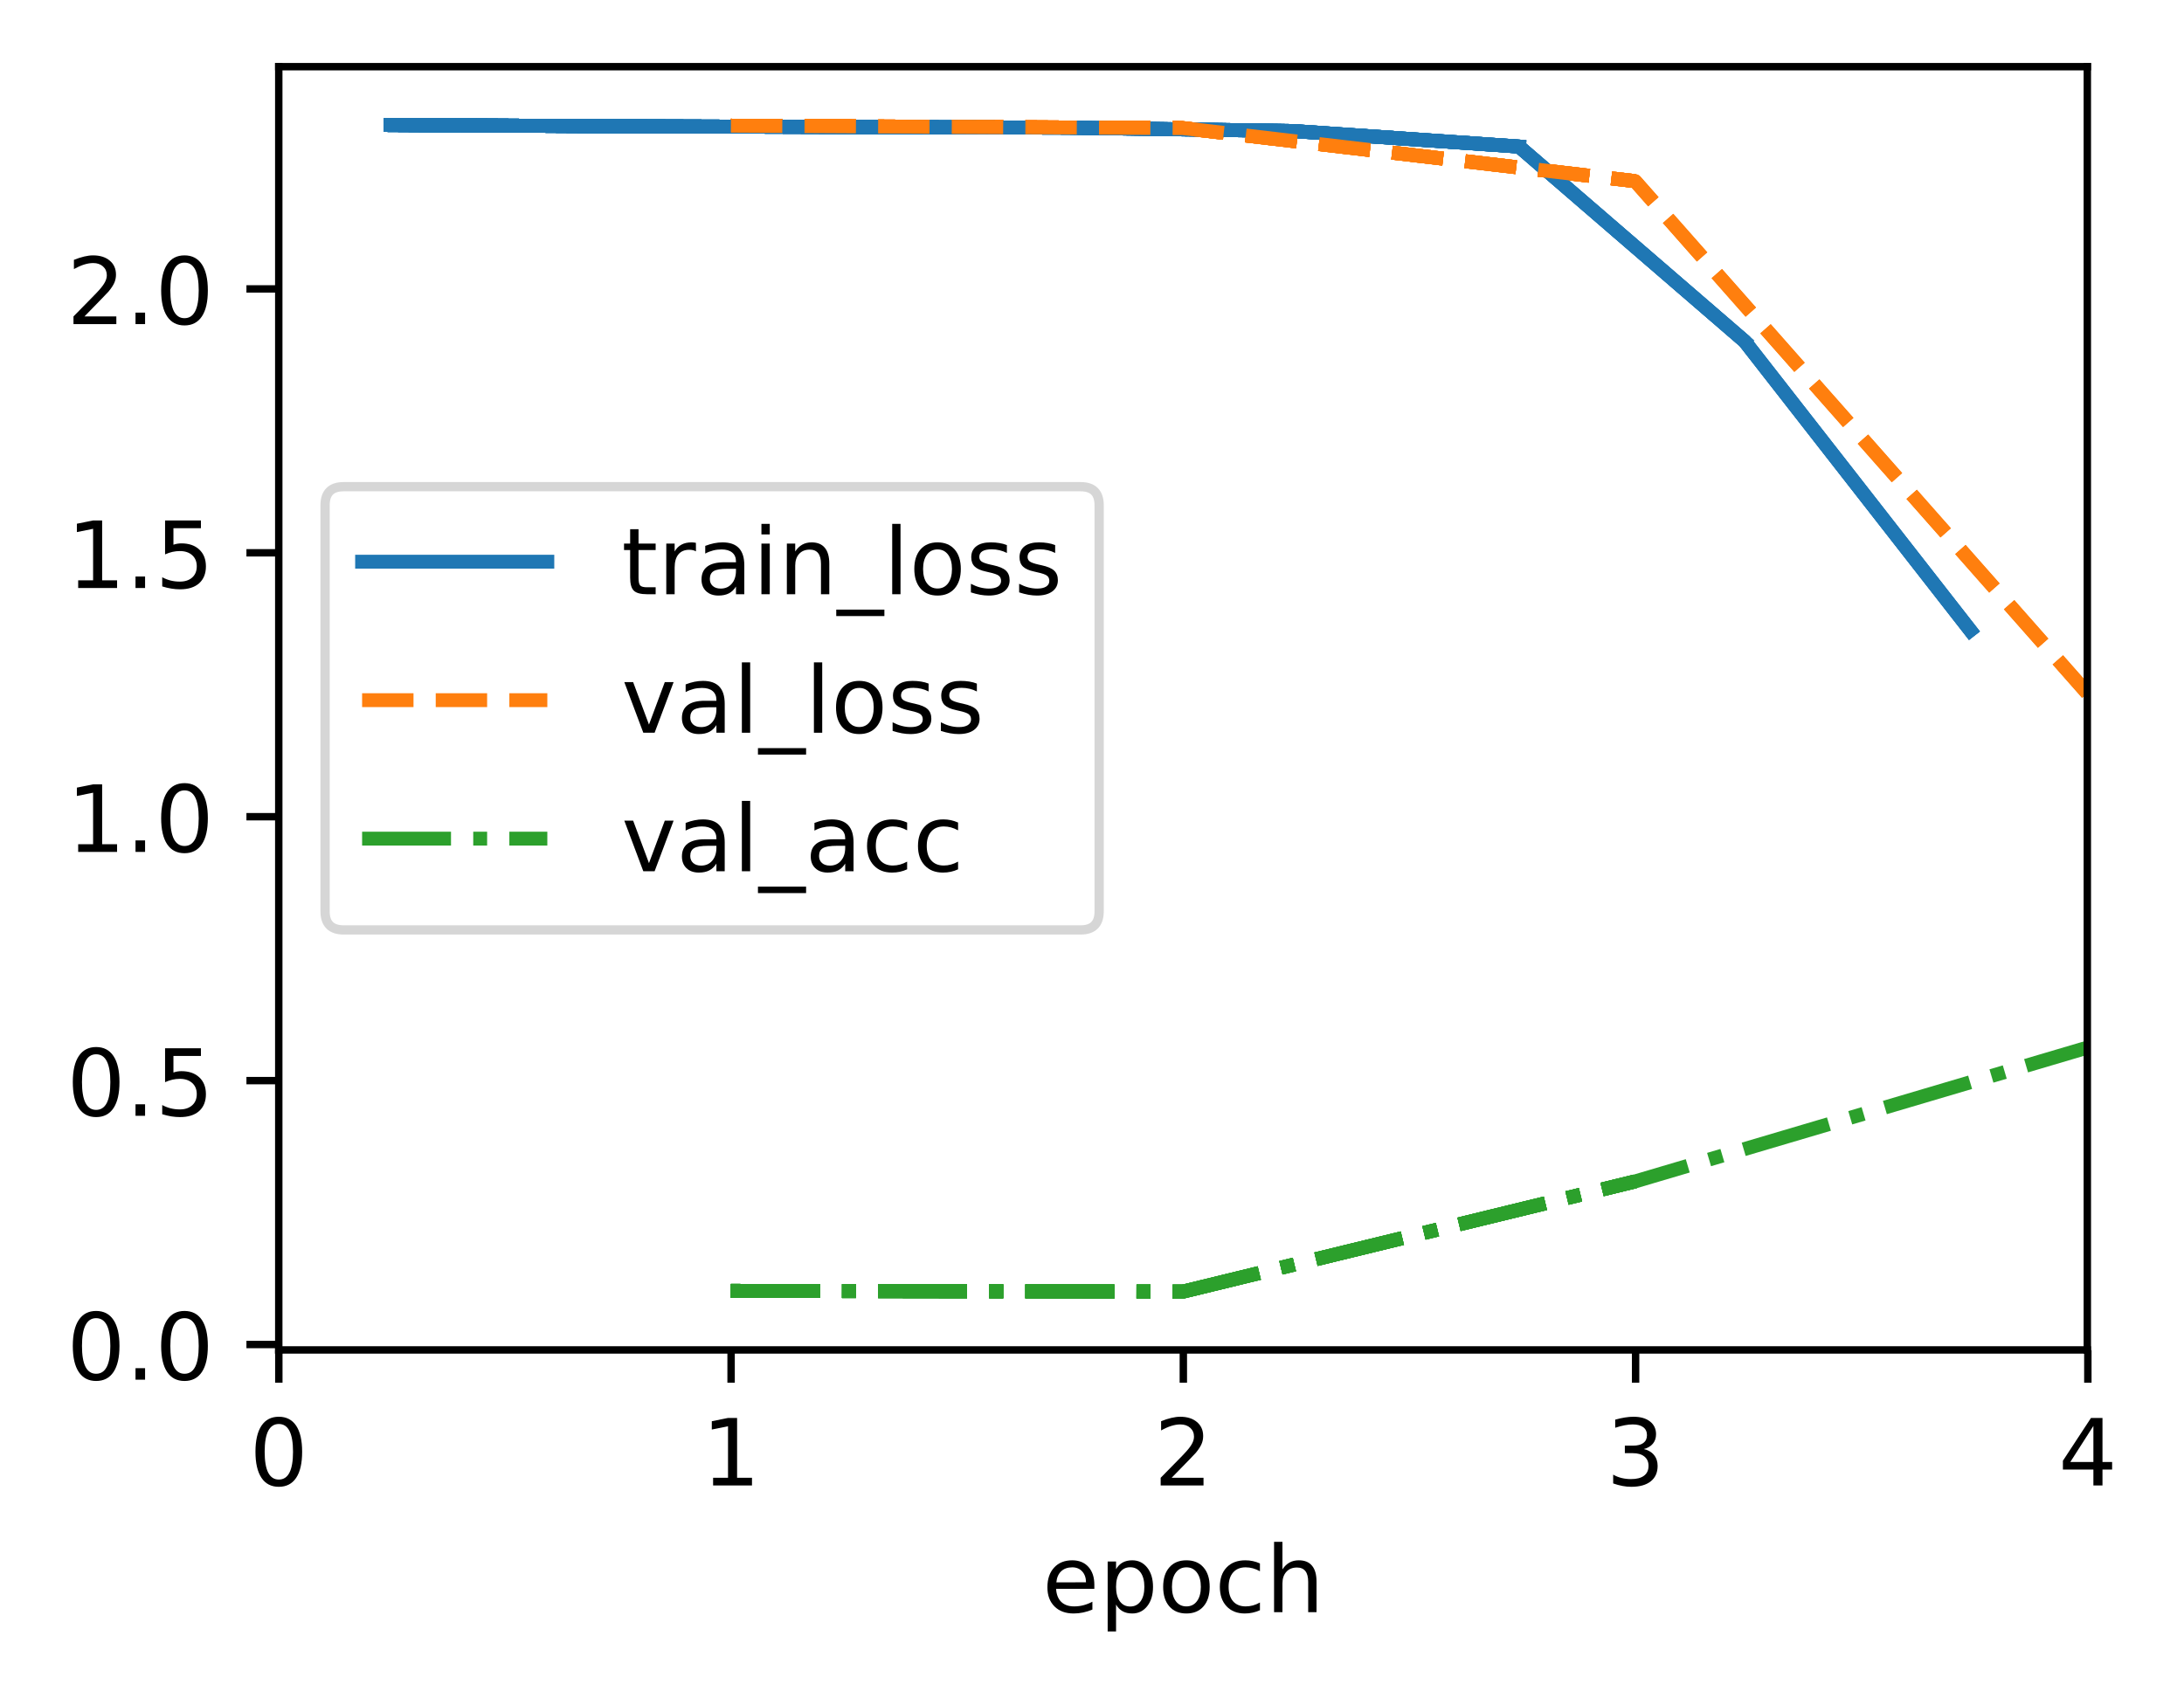<?xml version="1.0" encoding="UTF-8"?>
<svg xmlns="http://www.w3.org/2000/svg" xmlns:xlink="http://www.w3.org/1999/xlink" width="314.379" height="244.475" viewBox="0 0 314.379 244.475" version="1.1">
<rect x="0" y="0" width="314.379" height="244.475" fill="#333333" stroke="none"/>
<defs>
<clipPath id="clip1">
  <path d="M 104 17 L 300.539 17 L 300.539 101 L 104 101 Z M 104 17 "/>
</clipPath>
<clipPath id="clip2">
  <path d="M 104 17 L 300.539 17 L 300.539 101 L 104 101 Z M 104 17 "/>
</clipPath>
<clipPath id="clip3">
  <path d="M 104 149 L 300.539 149 L 300.539 187 L 104 187 Z M 104 149 "/>
</clipPath>
<filter id="alpha" filterUnits="objectBoundingBox" x="0%" y="0%" width="100%" height="100%">
  <feColorMatrix type="matrix" in="SourceGraphic" values="0 0 0 0 1 0 0 0 0 1 0 0 0 0 1 0 0 0 1 0"/>
</filter>
<mask id="mask0">
  <g filter="url(#alpha)">
<rect x="0" y="0" width="314.379" height="244.475" style="fill:rgb(0%,0%,0%);fill-opacity:0.8;stroke:none;"/>
  </g>
</mask>
<clipPath id="clip4">
  <rect x="0" y="0" width="315" height="245"/>
</clipPath>
<g id="surface5" clip-path="url(#clip4)">
<path style="fill-rule:nonzero;fill:rgb(100%,100%,100%);fill-opacity:1;stroke-width:1;stroke-linecap:butt;stroke-linejoin:miter;stroke:rgb(80%,80%,80%);stroke-opacity:1;stroke-miterlimit:4;" d="M 37.104 100.436 L 116.692 100.436 C 118.028 100.436 118.693 99.768 118.693 98.435 L 118.693 54.565 C 118.693 53.232 118.028 52.564 116.692 52.564 L 37.104 52.564 C 35.769 52.564 35.104 53.232 35.104 54.565 L 35.104 98.435 C 35.104 99.768 35.769 100.436 37.104 100.436 Z M 37.104 100.436 " transform="matrix(1.333,0,0,1.333,0,0)"/>
</g>
</defs>
<g id="surface1">
<path style=" stroke:none;fill-rule:nonzero;fill:rgb(100%,100%,100%);fill-opacity:1;" d="M 0 244.477 L 314.379 244.477 L 314.379 0 L 0 0 Z M 0 244.477 "/>
<path style=" stroke:none;fill-rule:nonzero;fill:rgb(100%,100%,100%);fill-opacity:1;" d="M 40.137 194.398 L 300.539 194.398 L 300.539 9.602 L 40.137 9.602 Z M 40.137 194.398 "/>
<path style="fill:none;stroke-width:0.8;stroke-linecap:butt;stroke-linejoin:round;stroke:rgb(0%,0%,0%);stroke-opacity:1;stroke-miterlimit:4;" d="M -0.001 -0.001 L -0.001 3.5 " transform="matrix(1.333,0,0,1.333,40.137,194.4)"/>
<path style=" stroke:none;fill-rule:nonzero;fill:rgb(0%,0%,0%);fill-opacity:1;" d="M 40.133 205.012 C 39.457 205.012 38.949 205.344 38.605 206.012 C 38.266 206.676 38.098 207.676 38.098 209.016 C 38.098 210.348 38.266 211.348 38.605 212.012 C 38.949 212.68 39.457 213.012 40.133 213.012 C 40.816 213.012 41.328 212.68 41.668 212.012 C 42.008 211.348 42.18 210.348 42.18 209.016 C 42.18 207.676 42.008 206.676 41.668 206.012 C 41.328 205.344 40.816 205.012 40.133 205.012 Z M 40.133 203.969 C 41.223 203.969 42.055 204.398 42.633 205.262 C 43.207 206.125 43.492 207.375 43.492 209.016 C 43.492 210.652 43.207 211.898 42.633 212.762 C 42.055 213.625 41.223 214.055 40.133 214.055 C 39.043 214.055 38.211 213.625 37.637 212.762 C 37.062 211.898 36.773 210.652 36.773 209.016 C 36.773 207.375 37.062 206.125 37.637 205.262 C 38.211 204.398 39.043 203.969 40.133 203.969 Z M 40.133 203.969 "/>
<path style="fill:none;stroke-width:0.8;stroke-linecap:butt;stroke-linejoin:round;stroke:rgb(0%,0%,0%);stroke-opacity:1;stroke-miterlimit:4;" d="M 0.001 -0.001 L 0.001 3.5 " transform="matrix(1.333,0,0,1.333,105.237,194.4)"/>
<path style=" stroke:none;fill-rule:nonzero;fill:rgb(0%,0%,0%);fill-opacity:1;" d="M 102.648 212.758 L 104.797 212.758 L 104.797 205.34 L 102.461 205.809 L 102.461 204.613 L 104.785 204.145 L 106.102 204.145 L 106.102 212.758 L 108.246 212.758 L 108.246 213.863 L 102.648 213.863 Z M 102.648 212.758 "/>
<path style="fill:none;stroke-width:0.8;stroke-linecap:butt;stroke-linejoin:round;stroke:rgb(0%,0%,0%);stroke-opacity:1;stroke-miterlimit:4;" d="M -0.001 -0.001 L -0.001 3.5 " transform="matrix(1.333,0,0,1.333,170.338,194.4)"/>
<path style=" stroke:none;fill-rule:nonzero;fill:rgb(0%,0%,0%);fill-opacity:1;" d="M 168.652 212.758 L 173.242 212.758 L 173.242 213.863 L 167.074 213.863 L 167.074 212.758 C 167.57 212.242 168.25 211.547 169.113 210.68 C 169.977 209.809 170.516 209.246 170.738 208.992 C 171.16 208.523 171.453 208.121 171.617 207.793 C 171.785 207.465 171.871 207.145 171.871 206.828 C 171.871 206.309 171.691 205.891 171.328 205.566 C 170.965 205.238 170.492 205.074 169.91 205.074 C 169.496 205.074 169.062 205.148 168.605 205.289 C 168.148 205.434 167.66 205.648 167.137 205.941 L 167.137 204.613 C 167.668 204.398 168.16 204.238 168.621 204.133 C 169.082 204.023 169.504 203.969 169.887 203.969 C 170.891 203.969 171.695 204.223 172.293 204.727 C 172.891 205.227 173.191 205.898 173.191 206.742 C 173.191 207.141 173.117 207.52 172.965 207.879 C 172.816 208.234 172.547 208.656 172.148 209.145 C 172.043 209.27 171.695 209.633 171.113 210.234 C 170.535 210.836 169.715 211.68 168.652 212.758 Z M 168.652 212.758 "/>
<path style="fill:none;stroke-width:0.8;stroke-linecap:butt;stroke-linejoin:round;stroke:rgb(0%,0%,0%);stroke-opacity:1;stroke-miterlimit:4;" d="M 0 -0.001 L 0 3.5 " transform="matrix(1.333,0,0,1.333,235.438,194.4)"/>
<path style=" stroke:none;fill-rule:nonzero;fill:rgb(0%,0%,0%);fill-opacity:1;" d="M 236.605 208.621 C 237.234 208.758 237.727 209.039 238.078 209.465 C 238.434 209.891 238.609 210.414 238.609 211.039 C 238.609 211.996 238.281 212.742 237.621 213.266 C 236.961 213.793 236.023 214.055 234.809 214.055 C 234.402 214.055 233.98 214.016 233.551 213.934 C 233.117 213.852 232.672 213.73 232.211 213.57 L 232.211 212.301 C 232.578 212.516 232.977 212.676 233.41 212.785 C 233.844 212.891 234.297 212.945 234.77 212.945 C 235.594 212.945 236.223 212.785 236.652 212.457 C 237.086 212.133 237.301 211.66 237.301 211.039 C 237.301 210.465 237.102 210.02 236.699 209.695 C 236.297 209.371 235.742 209.211 235.023 209.211 L 233.891 209.211 L 233.891 208.129 L 235.078 208.129 C 235.723 208.129 236.219 208 236.559 207.742 C 236.902 207.484 237.074 207.109 237.074 206.625 C 237.074 206.125 236.898 205.742 236.543 205.477 C 236.191 205.211 235.684 205.074 235.023 205.074 C 234.664 205.074 234.277 205.113 233.863 205.195 C 233.453 205.273 233 205.391 232.504 205.555 L 232.504 204.387 C 233.004 204.246 233.473 204.141 233.91 204.074 C 234.344 204.004 234.754 203.969 235.141 203.969 C 236.141 203.969 236.93 204.195 237.512 204.648 C 238.094 205.102 238.383 205.715 238.383 206.488 C 238.383 207.027 238.23 207.48 237.922 207.852 C 237.613 208.223 237.176 208.48 236.605 208.621 Z M 236.605 208.621 "/>
<path style="fill:none;stroke-width:0.8;stroke-linecap:butt;stroke-linejoin:round;stroke:rgb(0%,0%,0%);stroke-opacity:1;stroke-miterlimit:4;" d="M 0.001 -0.001 L 0.001 3.5 " transform="matrix(1.333,0,0,1.333,300.537,194.4)"/>
<path style=" stroke:none;fill-rule:nonzero;fill:rgb(0%,0%,0%);fill-opacity:1;" d="M 301.336 205.289 L 298.016 210.48 L 301.336 210.48 Z M 300.988 204.145 L 302.645 204.145 L 302.645 210.48 L 304.031 210.48 L 304.031 211.574 L 302.645 211.574 L 302.645 213.863 L 301.336 213.863 L 301.336 211.574 L 296.949 211.574 L 296.949 210.305 Z M 300.988 204.145 "/>
<path style=" stroke:none;fill-rule:nonzero;fill:rgb(0%,0%,0%);fill-opacity:1;" d="M 157.527 228.156 L 157.527 228.742 L 152.02 228.742 C 152.07 229.566 152.32 230.195 152.766 230.629 C 153.211 231.059 153.828 231.273 154.621 231.273 C 155.082 231.273 155.527 231.219 155.961 231.105 C 156.391 230.992 156.82 230.824 157.246 230.598 L 157.246 231.73 C 156.816 231.914 156.375 232.051 155.926 232.148 C 155.473 232.242 155.016 232.293 154.551 232.293 C 153.387 232.293 152.465 231.953 151.789 231.277 C 151.109 230.598 150.77 229.684 150.77 228.527 C 150.77 227.336 151.09 226.387 151.734 225.688 C 152.379 224.984 153.25 224.637 154.344 224.637 C 155.324 224.637 156.102 224.953 156.672 225.582 C 157.242 226.215 157.527 227.07 157.527 228.156 Z M 156.328 227.805 C 156.32 227.148 156.137 226.629 155.777 226.238 C 155.422 225.848 154.945 225.648 154.355 225.648 C 153.688 225.648 153.152 225.84 152.754 226.215 C 152.352 226.594 152.121 227.125 152.059 227.812 Z M 156.328 227.805 "/>
<path style=" stroke:none;fill-rule:nonzero;fill:rgb(0%,0%,0%);fill-opacity:1;" d="M 160.652 231.008 L 160.652 234.875 L 159.445 234.875 L 159.445 224.809 L 160.652 224.809 L 160.652 225.918 C 160.902 225.484 161.223 225.16 161.605 224.953 C 161.988 224.742 162.449 224.637 162.98 224.637 C 163.867 224.637 164.586 224.988 165.141 225.691 C 165.695 226.391 165.973 227.316 165.973 228.461 C 165.973 229.609 165.695 230.535 165.141 231.238 C 164.586 231.941 163.867 232.293 162.98 232.293 C 162.449 232.293 161.988 232.188 161.605 231.977 C 161.223 231.766 160.902 231.441 160.652 231.008 Z M 164.727 228.461 C 164.727 227.582 164.547 226.891 164.184 226.391 C 163.82 225.887 163.324 225.637 162.691 225.637 C 162.055 225.637 161.559 225.887 161.195 226.391 C 160.832 226.891 160.652 227.582 160.652 228.461 C 160.652 229.344 160.832 230.035 161.195 230.535 C 161.559 231.035 162.055 231.289 162.691 231.289 C 163.324 231.289 163.82 231.035 164.184 230.535 C 164.547 230.035 164.727 229.344 164.727 228.461 Z M 164.727 228.461 "/>
<path style=" stroke:none;fill-rule:nonzero;fill:rgb(0%,0%,0%);fill-opacity:1;" d="M 170.781 225.648 C 170.141 225.648 169.633 225.902 169.258 226.402 C 168.883 226.902 168.699 227.59 168.699 228.461 C 168.699 229.336 168.883 230.023 169.254 230.523 C 169.625 231.023 170.137 231.273 170.781 231.273 C 171.422 231.273 171.926 231.023 172.297 230.52 C 172.672 230.016 172.859 229.332 172.859 228.461 C 172.859 227.598 172.672 226.914 172.297 226.41 C 171.926 225.902 171.422 225.648 170.781 225.648 Z M 170.781 224.637 C 171.824 224.637 172.641 224.973 173.234 225.652 C 173.832 226.328 174.129 227.266 174.129 228.461 C 174.129 229.656 173.832 230.594 173.234 231.273 C 172.641 231.953 171.824 232.293 170.781 232.293 C 169.734 232.293 168.914 231.953 168.324 231.273 C 167.73 230.594 167.434 229.656 167.434 228.461 C 167.434 227.266 167.73 226.328 168.324 225.652 C 168.914 224.973 169.734 224.637 170.781 224.637 Z M 170.781 224.637 "/>
<path style=" stroke:none;fill-rule:nonzero;fill:rgb(0%,0%,0%);fill-opacity:1;" d="M 181.363 225.09 L 181.363 226.211 C 181.023 226.023 180.684 225.883 180.344 225.789 C 180.004 225.695 179.66 225.648 179.312 225.648 C 178.535 225.648 177.93 225.898 177.5 226.391 C 177.07 226.883 176.855 227.57 176.855 228.461 C 176.855 229.352 177.07 230.043 177.5 230.539 C 177.93 231.027 178.535 231.273 179.312 231.273 C 179.66 231.273 180.004 231.227 180.344 231.137 C 180.684 231.043 181.023 230.902 181.363 230.715 L 181.363 231.824 C 181.027 231.977 180.68 232.094 180.32 232.172 C 179.965 232.254 179.586 232.293 179.18 232.293 C 178.082 232.293 177.207 231.945 176.562 231.258 C 175.914 230.566 175.594 229.633 175.594 228.461 C 175.594 227.273 175.918 226.34 176.57 225.66 C 177.227 224.977 178.121 224.637 179.258 224.637 C 179.629 224.637 179.988 224.672 180.34 224.75 C 180.691 224.824 181.031 224.938 181.363 225.09 Z M 181.363 225.09 "/>
<path style=" stroke:none;fill-rule:nonzero;fill:rgb(0%,0%,0%);fill-opacity:1;" d="M 189.508 227.699 L 189.508 232.102 L 188.309 232.102 L 188.309 227.738 C 188.309 227.051 188.176 226.535 187.906 226.191 C 187.637 225.848 187.23 225.676 186.695 225.676 C 186.047 225.676 185.535 225.883 185.164 226.297 C 184.789 226.707 184.602 227.27 184.602 227.98 L 184.602 232.102 L 183.398 232.102 L 183.398 221.973 L 184.602 221.973 L 184.602 225.945 C 184.891 225.504 185.227 225.176 185.617 224.961 C 186.004 224.742 186.453 224.637 186.961 224.637 C 187.797 224.637 188.434 224.895 188.859 225.414 C 189.293 225.93 189.508 226.691 189.508 227.699 Z M 189.508 227.699 "/>
<path style="fill:none;stroke-width:0.8;stroke-linecap:butt;stroke-linejoin:round;stroke:rgb(0%,0%,0%);stroke-opacity:1;stroke-miterlimit:4;" d="M -0.001 -0 L -3.499 -0 " transform="matrix(1.333,0,0,1.333,40.137,193.567)"/>
<path style=" stroke:none;fill-rule:nonzero;fill:rgb(0%,0%,0%);fill-opacity:1;" d="M 13.836 189.777 C 13.16 189.777 12.652 190.113 12.309 190.777 C 11.969 191.445 11.801 192.445 11.801 193.781 C 11.801 195.113 11.969 196.113 12.309 196.781 C 12.652 197.445 13.16 197.781 13.836 197.781 C 14.52 197.781 15.031 197.445 15.371 196.781 C 15.711 196.113 15.883 195.113 15.883 193.781 C 15.883 192.445 15.711 191.445 15.371 190.777 C 15.031 190.113 14.52 189.777 13.836 189.777 Z M 13.836 188.738 C 14.93 188.738 15.762 189.168 16.336 190.031 C 16.91 190.891 17.199 192.141 17.199 193.781 C 17.199 195.418 16.91 196.668 16.336 197.531 C 15.762 198.391 14.93 198.82 13.836 198.82 C 12.75 198.82 11.918 198.391 11.34 197.531 C 10.766 196.668 10.48 195.418 10.48 193.781 C 10.48 192.141 10.766 190.891 11.34 190.031 C 11.918 189.168 12.75 188.738 13.836 188.738 Z M 13.836 188.738 "/>
<path style=" stroke:none;fill-rule:nonzero;fill:rgb(0%,0%,0%);fill-opacity:1;" d="M 19.508 196.977 L 20.883 196.977 L 20.883 198.633 L 19.508 198.633 Z M 19.508 196.977 "/>
<path style=" stroke:none;fill-rule:nonzero;fill:rgb(0%,0%,0%);fill-opacity:1;" d="M 26.559 189.777 C 25.883 189.777 25.375 190.113 25.031 190.777 C 24.691 191.445 24.52 192.445 24.52 193.781 C 24.52 195.113 24.691 196.113 25.031 196.781 C 25.375 197.445 25.883 197.781 26.559 197.781 C 27.242 197.781 27.75 197.445 28.094 196.781 C 28.434 196.113 28.605 195.113 28.605 193.781 C 28.605 192.445 28.434 191.445 28.094 190.777 C 27.75 190.113 27.242 189.777 26.559 189.777 Z M 26.559 188.738 C 27.648 188.738 28.48 189.168 29.059 190.031 C 29.633 190.891 29.918 192.141 29.918 193.781 C 29.918 195.418 29.633 196.668 29.059 197.531 C 28.48 198.391 27.648 198.82 26.559 198.82 C 25.469 198.82 24.637 198.391 24.062 197.531 C 23.488 196.668 23.199 195.418 23.199 193.781 C 23.199 192.141 23.488 190.891 24.062 190.031 C 24.637 189.168 25.469 188.738 26.559 188.738 Z M 26.559 188.738 "/>
<path style="fill:none;stroke-width:0.8;stroke-linecap:butt;stroke-linejoin:round;stroke:rgb(0%,0%,0%);stroke-opacity:1;stroke-miterlimit:4;" d="M -0.001 -0 L -3.499 -0 " transform="matrix(1.333,0,0,1.333,40.137,155.574)"/>
<path style=" stroke:none;fill-rule:nonzero;fill:rgb(0%,0%,0%);fill-opacity:1;" d="M 13.836 151.785 C 13.16 151.785 12.652 152.117 12.309 152.785 C 11.969 153.449 11.801 154.453 11.801 155.789 C 11.801 157.121 11.969 158.121 12.309 158.789 C 12.652 159.453 13.16 159.789 13.836 159.789 C 14.52 159.789 15.031 159.453 15.371 158.789 C 15.711 158.121 15.883 157.121 15.883 155.789 C 15.883 154.453 15.711 153.449 15.371 152.785 C 15.031 152.117 14.52 151.785 13.836 151.785 Z M 13.836 150.742 C 14.93 150.742 15.762 151.176 16.336 152.039 C 16.91 152.898 17.199 154.148 17.199 155.789 C 17.199 157.426 16.91 158.676 16.336 159.539 C 15.762 160.398 14.93 160.828 13.836 160.828 C 12.75 160.828 11.918 160.398 11.34 159.539 C 10.766 158.676 10.48 157.426 10.48 155.789 C 10.48 154.148 10.766 152.898 11.34 152.039 C 11.918 151.176 12.75 150.742 13.836 150.742 Z M 13.836 150.742 "/>
<path style=" stroke:none;fill-rule:nonzero;fill:rgb(0%,0%,0%);fill-opacity:1;" d="M 19.508 158.984 L 20.883 158.984 L 20.883 160.641 L 19.508 160.641 Z M 19.508 158.984 "/>
<path style=" stroke:none;fill-rule:nonzero;fill:rgb(0%,0%,0%);fill-opacity:1;" d="M 23.762 150.918 L 28.922 150.918 L 28.922 152.027 L 24.965 152.027 L 24.965 154.41 C 25.156 154.344 25.344 154.293 25.535 154.262 C 25.727 154.23 25.918 154.215 26.109 154.215 C 27.195 154.215 28.055 154.512 28.688 155.105 C 29.324 155.699 29.641 156.508 29.641 157.52 C 29.641 158.566 29.312 159.379 28.664 159.961 C 28.012 160.539 27.094 160.828 25.91 160.828 C 25.5 160.828 25.086 160.793 24.66 160.727 C 24.238 160.656 23.801 160.551 23.352 160.414 L 23.352 159.09 C 23.742 159.301 24.145 159.461 24.562 159.566 C 24.977 159.668 25.418 159.723 25.883 159.723 C 26.633 159.723 27.227 159.523 27.664 159.129 C 28.105 158.734 28.324 158.199 28.324 157.52 C 28.324 156.844 28.105 156.309 27.664 155.914 C 27.227 155.52 26.633 155.32 25.883 155.32 C 25.531 155.32 25.18 155.359 24.828 155.438 C 24.48 155.516 24.125 155.637 23.762 155.801 Z M 23.762 150.918 "/>
<path style="fill:none;stroke-width:0.8;stroke-linecap:butt;stroke-linejoin:round;stroke:rgb(0%,0%,0%);stroke-opacity:1;stroke-miterlimit:4;" d="M -0.001 0 L -3.499 0 " transform="matrix(1.333,0,0,1.333,40.137,117.582)"/>
<path style=" stroke:none;fill-rule:nonzero;fill:rgb(0%,0%,0%);fill-opacity:1;" d="M 11.254 121.543 L 13.402 121.543 L 13.402 114.125 L 11.066 114.594 L 11.066 113.395 L 13.391 112.926 L 14.703 112.926 L 14.703 121.543 L 16.852 121.543 L 16.852 122.648 L 11.254 122.648 Z M 11.254 121.543 "/>
<path style=" stroke:none;fill-rule:nonzero;fill:rgb(0%,0%,0%);fill-opacity:1;" d="M 19.508 120.992 L 20.883 120.992 L 20.883 122.648 L 19.508 122.648 Z M 19.508 120.992 "/>
<path style=" stroke:none;fill-rule:nonzero;fill:rgb(0%,0%,0%);fill-opacity:1;" d="M 26.559 113.793 C 25.883 113.793 25.375 114.125 25.031 114.793 C 24.691 115.457 24.52 116.461 24.52 117.797 C 24.52 119.129 24.691 120.129 25.031 120.797 C 25.375 121.461 25.883 121.797 26.559 121.797 C 27.242 121.797 27.75 121.461 28.094 120.797 C 28.434 120.129 28.605 119.129 28.605 117.797 C 28.605 116.461 28.434 115.457 28.094 114.793 C 27.75 114.125 27.242 113.793 26.559 113.793 Z M 26.559 112.75 C 27.648 112.75 28.48 113.184 29.059 114.047 C 29.633 114.906 29.918 116.156 29.918 117.797 C 29.918 119.434 29.633 120.684 29.059 121.547 C 28.48 122.406 27.648 122.836 26.559 122.836 C 25.469 122.836 24.637 122.406 24.062 121.547 C 23.488 120.684 23.199 119.434 23.199 117.797 C 23.199 116.156 23.488 114.906 24.062 114.047 C 24.637 113.184 25.469 112.75 26.559 112.75 Z M 26.559 112.75 "/>
<path style="fill:none;stroke-width:0.8;stroke-linecap:butt;stroke-linejoin:round;stroke:rgb(0%,0%,0%);stroke-opacity:1;stroke-miterlimit:4;" d="M -0.001 0.001 L -3.499 0.001 " transform="matrix(1.333,0,0,1.333,40.137,79.589)"/>
<path style=" stroke:none;fill-rule:nonzero;fill:rgb(0%,0%,0%);fill-opacity:1;" d="M 11.254 83.547 L 13.402 83.547 L 13.402 76.133 L 11.066 76.602 L 11.066 75.402 L 13.391 74.934 L 14.703 74.934 L 14.703 83.547 L 16.852 83.547 L 16.852 84.656 L 11.254 84.656 Z M 11.254 83.547 "/>
<path style=" stroke:none;fill-rule:nonzero;fill:rgb(0%,0%,0%);fill-opacity:1;" d="M 19.508 83 L 20.883 83 L 20.883 84.656 L 19.508 84.656 Z M 19.508 83 "/>
<path style=" stroke:none;fill-rule:nonzero;fill:rgb(0%,0%,0%);fill-opacity:1;" d="M 23.762 74.934 L 28.922 74.934 L 28.922 76.043 L 24.965 76.043 L 24.965 78.422 C 25.156 78.359 25.344 78.309 25.535 78.277 C 25.727 78.246 25.918 78.23 26.109 78.23 C 27.195 78.23 28.055 78.527 28.688 79.121 C 29.324 79.715 29.641 80.52 29.641 81.535 C 29.641 82.582 29.312 83.395 28.664 83.977 C 28.012 84.555 27.094 84.844 25.91 84.844 C 25.5 84.844 25.086 84.809 24.66 84.738 C 24.238 84.672 23.801 84.566 23.352 84.426 L 23.352 83.105 C 23.742 83.316 24.145 83.477 24.562 83.578 C 24.977 83.684 25.418 83.734 25.883 83.734 C 26.633 83.734 27.227 83.539 27.664 83.145 C 28.105 82.75 28.324 82.215 28.324 81.535 C 28.324 80.859 28.105 80.324 27.664 79.93 C 27.227 79.535 26.633 79.336 25.883 79.336 C 25.531 79.336 25.18 79.375 24.828 79.453 C 24.48 79.531 24.125 79.652 23.762 79.816 Z M 23.762 74.934 "/>
<path style="fill:none;stroke-width:0.8;stroke-linecap:butt;stroke-linejoin:round;stroke:rgb(0%,0%,0%);stroke-opacity:1;stroke-miterlimit:4;" d="M -0.001 0.001 L -3.499 0.001 " transform="matrix(1.333,0,0,1.333,40.137,41.596)"/>
<path style=" stroke:none;fill-rule:nonzero;fill:rgb(0%,0%,0%);fill-opacity:1;" d="M 12.16 45.555 L 16.746 45.555 L 16.746 46.66 L 10.578 46.66 L 10.578 45.555 C 11.074 45.039 11.754 44.348 12.617 43.477 C 13.48 42.605 14.02 42.043 14.242 41.793 C 14.664 41.32 14.957 40.918 15.121 40.59 C 15.289 40.262 15.375 39.941 15.375 39.625 C 15.375 39.109 15.195 38.688 14.832 38.363 C 14.469 38.035 13.996 37.871 13.414 37.871 C 13.004 37.871 12.566 37.945 12.109 38.086 C 11.652 38.23 11.164 38.449 10.641 38.738 L 10.641 37.41 C 11.172 37.199 11.664 37.035 12.125 36.93 C 12.586 36.82 13.008 36.766 13.391 36.766 C 14.398 36.766 15.199 37.02 15.797 37.523 C 16.398 38.023 16.695 38.699 16.695 39.539 C 16.695 39.938 16.621 40.316 16.473 40.676 C 16.32 41.035 16.051 41.457 15.652 41.941 C 15.547 42.066 15.199 42.43 14.617 43.031 C 14.039 43.633 13.219 44.477 12.16 45.555 Z M 12.16 45.555 "/>
<path style=" stroke:none;fill-rule:nonzero;fill:rgb(0%,0%,0%);fill-opacity:1;" d="M 19.508 45.008 L 20.883 45.008 L 20.883 46.66 L 19.508 46.66 Z M 19.508 45.008 "/>
<path style=" stroke:none;fill-rule:nonzero;fill:rgb(0%,0%,0%);fill-opacity:1;" d="M 26.559 37.809 C 25.883 37.809 25.375 38.141 25.031 38.809 C 24.691 39.473 24.52 40.473 24.52 41.812 C 24.52 43.145 24.691 44.145 25.031 44.809 C 25.375 45.477 25.883 45.809 26.559 45.809 C 27.242 45.809 27.75 45.477 28.094 44.809 C 28.434 44.145 28.605 43.145 28.605 41.812 C 28.605 40.473 28.434 39.473 28.094 38.809 C 27.75 38.141 27.242 37.809 26.559 37.809 Z M 26.559 36.766 C 27.648 36.766 28.48 37.199 29.059 38.059 C 29.633 38.922 29.918 40.172 29.918 41.812 C 29.918 43.449 29.633 44.699 29.059 45.559 C 28.48 46.422 27.648 46.852 26.559 46.852 C 25.469 46.852 24.637 46.422 24.062 45.559 C 23.488 44.699 23.199 43.449 23.199 41.812 C 23.199 40.172 23.488 38.922 24.062 38.059 C 24.637 37.199 25.469 36.766 26.559 36.766 Z M 26.559 36.766 "/>
<path style="fill:none;stroke-width:1.5;stroke-linecap:square;stroke-linejoin:round;stroke:rgb(12.157%,46.667%,70.588%);stroke-opacity:1;stroke-miterlimit:4;" d="M 42.231 13.5 L 42.231 13.5 M 42.231 13.5 " transform="matrix(1.333,0,0,1.333,0,0)"/>
<path style="fill:none;stroke-width:1.5;stroke-linecap:square;stroke-linejoin:round;stroke:rgb(12.157%,46.667%,70.588%);stroke-opacity:1;stroke-miterlimit:4;" d="M 42.231 13.5 L 66.592 13.635 " transform="matrix(1.333,0,0,1.333,0,0)"/>
<path style="fill:none;stroke-width:1.5;stroke-linecap:square;stroke-linejoin:round;stroke:rgb(12.157%,46.667%,70.588%);stroke-opacity:1;stroke-miterlimit:4;" d="M 42.231 13.5 L 66.592 13.635 " transform="matrix(1.333,0,0,1.333,0,0)"/>
<path style="fill:none;stroke-width:1.5;stroke-linecap:square;stroke-linejoin:round;stroke:rgb(12.157%,46.667%,70.588%);stroke-opacity:1;stroke-miterlimit:4;" d="M 42.231 13.5 L 66.592 13.635 " transform="matrix(1.333,0,0,1.333,0,0)"/>
<path style="fill:none;stroke-width:1.5;stroke-linecap:square;stroke-linejoin:round;stroke:rgb(12.157%,46.667%,70.588%);stroke-opacity:1;stroke-miterlimit:4;" d="M 42.231 13.5 L 66.592 13.635 L 90.952 13.714 " transform="matrix(1.333,0,0,1.333,0,0)"/>
<path style="fill:none;stroke-width:1.5;stroke-linecap:square;stroke-linejoin:round;stroke:rgb(12.157%,46.667%,70.588%);stroke-opacity:1;stroke-miterlimit:4;" d="M 42.231 13.5 L 66.592 13.635 L 90.952 13.714 L 115.312 13.79 " transform="matrix(1.333,0,0,1.333,0,0)"/>
<path style="fill:none;stroke-width:1.5;stroke-linecap:square;stroke-linejoin:round;stroke:rgb(12.157%,46.667%,70.588%);stroke-opacity:1;stroke-miterlimit:4;" d="M 42.231 13.5 L 66.592 13.635 L 90.952 13.714 L 115.312 13.79 " transform="matrix(1.333,0,0,1.333,0,0)"/>
<path style="fill:none;stroke-width:1.5;stroke-linecap:butt;stroke-linejoin:round;stroke:rgb(100%,49.804%,5.49%);stroke-opacity:1;stroke-dasharray:5.55,2.4;stroke-miterlimit:4;" d="M 78.929 13.576 L 127.752 13.837 " transform="matrix(1.333,0,0,1.333,0,0)"/>
<path style="fill:none;stroke-width:1.5;stroke-linecap:square;stroke-linejoin:round;stroke:rgb(12.157%,46.667%,70.588%);stroke-opacity:1;stroke-miterlimit:4;" d="M 42.231 13.5 L 66.592 13.635 L 90.952 13.714 L 115.312 13.79 " transform="matrix(1.333,0,0,1.333,0,0)"/>
<path style="fill:none;stroke-width:1.5;stroke-linecap:butt;stroke-linejoin:round;stroke:rgb(100%,49.804%,5.49%);stroke-opacity:1;stroke-dasharray:5.55,2.4;stroke-miterlimit:4;" d="M 78.929 13.576 L 127.752 13.837 " transform="matrix(1.333,0,0,1.333,0,0)"/>
<path style="fill:none;stroke-width:1.5;stroke-linecap:butt;stroke-linejoin:round;stroke:rgb(17.255%,62.745%,17.255%);stroke-opacity:1;stroke-dasharray:9.6,2.4,1.5,2.4;stroke-miterlimit:4;" d="M 78.929 139.421 L 127.752 139.5 " transform="matrix(1.333,0,0,1.333,0,0)"/>
<path style="fill:none;stroke-width:1.5;stroke-linecap:square;stroke-linejoin:round;stroke:rgb(12.157%,46.667%,70.588%);stroke-opacity:1;stroke-miterlimit:4;" d="M 42.231 13.5 L 66.592 13.635 L 90.952 13.714 L 115.312 13.79 L 139.673 14.153 " transform="matrix(1.333,0,0,1.333,0,0)"/>
<path style="fill:none;stroke-width:1.5;stroke-linecap:butt;stroke-linejoin:round;stroke:rgb(100%,49.804%,5.49%);stroke-opacity:1;stroke-dasharray:5.55,2.4;stroke-miterlimit:4;" d="M 78.929 13.576 L 127.752 13.837 " transform="matrix(1.333,0,0,1.333,0,0)"/>
<path style="fill:none;stroke-width:1.5;stroke-linecap:butt;stroke-linejoin:round;stroke:rgb(17.255%,62.745%,17.255%);stroke-opacity:1;stroke-dasharray:9.6,2.4,1.5,2.4;stroke-miterlimit:4;" d="M 78.929 139.421 L 127.752 139.5 " transform="matrix(1.333,0,0,1.333,0,0)"/>
<path style="fill:none;stroke-width:1.5;stroke-linecap:square;stroke-linejoin:round;stroke:rgb(12.157%,46.667%,70.588%);stroke-opacity:1;stroke-miterlimit:4;" d="M 42.231 13.5 L 66.592 13.635 L 90.952 13.714 L 115.312 13.79 L 139.673 14.153 L 164.033 15.829 " transform="matrix(1.333,0,0,1.333,0,0)"/>
<path style="fill:none;stroke-width:1.5;stroke-linecap:butt;stroke-linejoin:round;stroke:rgb(100%,49.804%,5.49%);stroke-opacity:1;stroke-dasharray:5.55,2.4;stroke-miterlimit:4;" d="M 78.929 13.576 L 127.752 13.837 " transform="matrix(1.333,0,0,1.333,0,0)"/>
<path style="fill:none;stroke-width:1.5;stroke-linecap:butt;stroke-linejoin:round;stroke:rgb(17.255%,62.745%,17.255%);stroke-opacity:1;stroke-dasharray:9.6,2.4,1.5,2.4;stroke-miterlimit:4;" d="M 78.929 139.421 L 127.752 139.5 " transform="matrix(1.333,0,0,1.333,0,0)"/>
<path style="fill:none;stroke-width:1.5;stroke-linecap:square;stroke-linejoin:round;stroke:rgb(12.157%,46.667%,70.588%);stroke-opacity:1;stroke-miterlimit:4;" d="M 42.231 13.5 L 66.592 13.635 L 90.952 13.714 L 115.312 13.79 L 139.673 14.153 L 164.033 15.829 " transform="matrix(1.333,0,0,1.333,0,0)"/>
<path style="fill:none;stroke-width:1.5;stroke-linecap:butt;stroke-linejoin:round;stroke:rgb(100%,49.804%,5.49%);stroke-opacity:1;stroke-dasharray:5.55,2.4;stroke-miterlimit:4;" d="M 78.929 13.576 L 127.752 13.837 L 176.578 19.567 " transform="matrix(1.333,0,0,1.333,0,0)"/>
<path style="fill:none;stroke-width:1.5;stroke-linecap:butt;stroke-linejoin:round;stroke:rgb(17.255%,62.745%,17.255%);stroke-opacity:1;stroke-dasharray:9.6,2.4,1.5,2.4;stroke-miterlimit:4;" d="M 78.929 139.421 L 127.752 139.5 " transform="matrix(1.333,0,0,1.333,0,0)"/>
<path style="fill:none;stroke-width:1.5;stroke-linecap:square;stroke-linejoin:round;stroke:rgb(12.157%,46.667%,70.588%);stroke-opacity:1;stroke-miterlimit:4;" d="M 42.231 13.5 L 66.592 13.635 L 90.952 13.714 L 115.312 13.79 L 139.673 14.153 L 164.033 15.829 " transform="matrix(1.333,0,0,1.333,0,0)"/>
<path style="fill:none;stroke-width:1.5;stroke-linecap:butt;stroke-linejoin:round;stroke:rgb(100%,49.804%,5.49%);stroke-opacity:1;stroke-dasharray:5.55,2.4;stroke-miterlimit:4;" d="M 78.929 13.576 L 127.752 13.837 L 176.578 19.567 " transform="matrix(1.333,0,0,1.333,0,0)"/>
<path style="fill:none;stroke-width:1.5;stroke-linecap:butt;stroke-linejoin:round;stroke:rgb(17.255%,62.745%,17.255%);stroke-opacity:1;stroke-dasharray:9.6,2.4,1.5,2.4;stroke-miterlimit:4;" d="M 78.929 139.421 L 127.752 139.5 L 176.578 127.597 " transform="matrix(1.333,0,0,1.333,0,0)"/>
<path style="fill:none;stroke-width:1.5;stroke-linecap:square;stroke-linejoin:round;stroke:rgb(12.157%,46.667%,70.588%);stroke-opacity:1;stroke-miterlimit:4;" d="M 42.231 13.5 L 66.592 13.635 L 90.952 13.714 L 115.312 13.79 L 139.673 14.153 L 164.033 15.829 L 188.394 36.853 " transform="matrix(1.333,0,0,1.333,0,0)"/>
<path style="fill:none;stroke-width:1.5;stroke-linecap:butt;stroke-linejoin:round;stroke:rgb(100%,49.804%,5.49%);stroke-opacity:1;stroke-dasharray:5.55,2.4;stroke-miterlimit:4;" d="M 78.929 13.576 L 127.752 13.837 L 176.578 19.567 " transform="matrix(1.333,0,0,1.333,0,0)"/>
<path style="fill:none;stroke-width:1.5;stroke-linecap:butt;stroke-linejoin:round;stroke:rgb(17.255%,62.745%,17.255%);stroke-opacity:1;stroke-dasharray:9.6,2.4,1.5,2.4;stroke-miterlimit:4;" d="M 78.929 139.421 L 127.752 139.5 L 176.578 127.597 " transform="matrix(1.333,0,0,1.333,0,0)"/>
<path style="fill:none;stroke-width:1.5;stroke-linecap:square;stroke-linejoin:round;stroke:rgb(12.157%,46.667%,70.588%);stroke-opacity:1;stroke-miterlimit:4;" d="M 42.231 13.5 L 66.592 13.635 L 90.952 13.714 L 115.312 13.79 L 139.673 14.153 L 164.033 15.829 L 188.394 36.853 L 212.754 68.071 " transform="matrix(1.333,0,0,1.333,0,0)"/>
<path style="fill:none;stroke-width:1.5;stroke-linecap:butt;stroke-linejoin:round;stroke:rgb(100%,49.804%,5.49%);stroke-opacity:1;stroke-dasharray:5.55,2.4;stroke-miterlimit:4;" d="M 78.929 13.576 L 127.752 13.837 L 176.578 19.567 " transform="matrix(1.333,0,0,1.333,0,0)"/>
<path style="fill:none;stroke-width:1.5;stroke-linecap:butt;stroke-linejoin:round;stroke:rgb(17.255%,62.745%,17.255%);stroke-opacity:1;stroke-dasharray:9.6,2.4,1.5,2.4;stroke-miterlimit:4;" d="M 78.929 139.421 L 127.752 139.5 L 176.578 127.597 " transform="matrix(1.333,0,0,1.333,0,0)"/>
<path style="fill:none;stroke-width:1.5;stroke-linecap:square;stroke-linejoin:round;stroke:rgb(12.157%,46.667%,70.588%);stroke-opacity:1;stroke-miterlimit:4;" d="M 42.231 13.5 L 66.592 13.635 L 90.952 13.714 L 115.312 13.79 L 139.673 14.153 L 164.033 15.829 L 188.394 36.853 L 212.754 68.071 " transform="matrix(1.333,0,0,1.333,0,0)"/>
<g clip-path="url(#clip1)" clip-rule="nonzero">
<path style="fill:none;stroke-width:1.5;stroke-linecap:butt;stroke-linejoin:round;stroke:rgb(100%,49.804%,5.49%);stroke-opacity:1;stroke-dasharray:5.55,2.4;stroke-miterlimit:4;" d="M 78.929 13.576 L 127.752 13.837 L 176.578 19.567 L 225.404 74.877 " transform="matrix(1.333,0,0,1.333,0,0)"/>
</g>
<path style="fill:none;stroke-width:1.5;stroke-linecap:butt;stroke-linejoin:round;stroke:rgb(17.255%,62.745%,17.255%);stroke-opacity:1;stroke-dasharray:9.6,2.4,1.5,2.4;stroke-miterlimit:4;" d="M 78.929 139.421 L 127.752 139.5 L 176.578 127.597 " transform="matrix(1.333,0,0,1.333,0,0)"/>
<path style="fill:none;stroke-width:1.5;stroke-linecap:square;stroke-linejoin:round;stroke:rgb(12.157%,46.667%,70.588%);stroke-opacity:1;stroke-miterlimit:4;" d="M 42.231 13.5 L 66.592 13.635 L 90.952 13.714 L 115.312 13.79 L 139.673 14.153 L 164.033 15.829 L 188.394 36.853 L 212.754 68.071 " transform="matrix(1.333,0,0,1.333,0,0)"/>
<g clip-path="url(#clip2)" clip-rule="nonzero">
<path style="fill:none;stroke-width:1.5;stroke-linecap:butt;stroke-linejoin:round;stroke:rgb(100%,49.804%,5.49%);stroke-opacity:1;stroke-dasharray:5.55,2.4;stroke-miterlimit:4;" d="M 78.929 13.576 L 127.752 13.837 L 176.578 19.567 L 225.404 74.877 " transform="matrix(1.333,0,0,1.333,0,0)"/>
</g>
<g clip-path="url(#clip3)" clip-rule="nonzero">
<path style="fill:none;stroke-width:1.5;stroke-linecap:butt;stroke-linejoin:round;stroke:rgb(17.255%,62.745%,17.255%);stroke-opacity:1;stroke-dasharray:9.6,2.4,1.5,2.4;stroke-miterlimit:4;" d="M 78.929 139.421 L 127.752 139.5 L 176.578 127.597 L 225.404 113.147 " transform="matrix(1.333,0,0,1.333,0,0)"/>
</g>
<path style="fill:none;stroke-width:0.8;stroke-linecap:square;stroke-linejoin:miter;stroke:rgb(0%,0%,0%);stroke-opacity:1;stroke-miterlimit:4;" d="M 30.103 145.799 L 30.103 7.201 " transform="matrix(1.333,0,0,1.333,0,0)"/>
<path style="fill:none;stroke-width:0.8;stroke-linecap:square;stroke-linejoin:miter;stroke:rgb(0%,0%,0%);stroke-opacity:1;stroke-miterlimit:4;" d="M 225.404 145.799 L 225.404 7.201 " transform="matrix(1.333,0,0,1.333,0,0)"/>
<path style="fill:none;stroke-width:0.8;stroke-linecap:square;stroke-linejoin:miter;stroke:rgb(0%,0%,0%);stroke-opacity:1;stroke-miterlimit:4;" d="M 30.103 145.799 L 225.404 145.799 " transform="matrix(1.333,0,0,1.333,0,0)"/>
<path style="fill:none;stroke-width:0.8;stroke-linecap:square;stroke-linejoin:miter;stroke:rgb(0%,0%,0%);stroke-opacity:1;stroke-miterlimit:4;" d="M 30.103 7.201 L 225.404 7.201 " transform="matrix(1.333,0,0,1.333,0,0)"/>
<use xlink:href="#surface5" mask="url(#mask0)"/>
<path style="fill:none;stroke-width:1.5;stroke-linecap:square;stroke-linejoin:round;stroke:rgb(12.157%,46.667%,70.588%);stroke-opacity:1;stroke-miterlimit:4;" d="M 39.103 60.665 L 59.104 60.665 " transform="matrix(1.333,0,0,1.333,0,0)"/>
<path style=" stroke:none;fill-rule:nonzero;fill:rgb(0%,0%,0%);fill-opacity:1;" d="M 91.914 76.191 L 91.914 78.262 L 94.379 78.262 L 94.379 79.191 L 91.914 79.191 L 91.914 83.148 C 91.914 83.746 91.992 84.125 92.156 84.297 C 92.32 84.465 92.648 84.551 93.148 84.551 L 94.379 84.551 L 94.379 85.551 L 93.148 85.551 C 92.227 85.551 91.586 85.379 91.234 85.035 C 90.883 84.691 90.707 84.062 90.707 83.148 L 90.707 79.191 L 89.828 79.191 L 89.828 78.262 L 90.707 78.262 L 90.707 76.191 Z M 91.914 76.191 "/>
<path style=" stroke:none;fill-rule:nonzero;fill:rgb(0%,0%,0%);fill-opacity:1;" d="M 100.18 79.379 C 100.047 79.301 99.898 79.246 99.742 79.207 C 99.582 79.172 99.406 79.152 99.219 79.152 C 98.539 79.152 98.02 79.371 97.656 79.812 C 97.293 80.254 97.113 80.887 97.113 81.711 L 97.113 85.551 L 95.91 85.551 L 95.91 78.262 L 97.113 78.262 L 97.113 79.395 C 97.367 78.949 97.695 78.621 98.098 78.41 C 98.5 78.191 98.992 78.086 99.57 78.086 C 99.652 78.086 99.742 78.09 99.844 78.102 C 99.941 78.113 100.055 78.129 100.172 78.148 Z M 100.18 79.379 "/>
<path style=" stroke:none;fill-rule:nonzero;fill:rgb(0%,0%,0%);fill-opacity:1;" d="M 104.75 81.887 C 103.785 81.887 103.113 81.996 102.738 82.219 C 102.363 82.441 102.18 82.816 102.18 83.352 C 102.18 83.777 102.32 84.113 102.598 84.363 C 102.879 84.613 103.262 84.738 103.742 84.738 C 104.406 84.738 104.941 84.504 105.34 84.031 C 105.742 83.559 105.941 82.934 105.941 82.152 L 105.941 81.887 Z M 107.141 81.391 L 107.141 85.551 L 105.941 85.551 L 105.941 84.445 C 105.668 84.887 105.328 85.215 104.922 85.426 C 104.512 85.637 104.012 85.742 103.422 85.742 C 102.676 85.742 102.082 85.531 101.641 85.113 C 101.199 84.691 100.98 84.133 100.98 83.43 C 100.98 82.609 101.254 81.992 101.805 81.574 C 102.352 81.16 103.172 80.949 104.262 80.949 L 105.941 80.949 L 105.941 80.832 C 105.941 80.281 105.762 79.852 105.398 79.551 C 105.035 79.25 104.527 79.102 103.871 79.102 C 103.457 79.102 103.051 79.148 102.652 79.25 C 102.258 79.352 101.879 79.5 101.516 79.699 L 101.516 78.59 C 101.953 78.422 102.379 78.297 102.789 78.211 C 103.203 78.129 103.605 78.086 103.996 78.086 C 105.051 78.086 105.84 78.359 106.359 78.906 C 106.879 79.453 107.141 80.281 107.141 81.391 Z M 107.141 81.391 "/>
<path style=" stroke:none;fill-rule:nonzero;fill:rgb(0%,0%,0%);fill-opacity:1;" d="M 109.605 78.262 L 110.805 78.262 L 110.805 85.551 L 109.605 85.551 Z M 109.605 75.422 L 110.805 75.422 L 110.805 76.941 L 109.605 76.941 Z M 109.605 75.422 "/>
<path style=" stroke:none;fill-rule:nonzero;fill:rgb(0%,0%,0%);fill-opacity:1;" d="M 119.375 81.148 L 119.375 85.551 L 118.176 85.551 L 118.176 81.191 C 118.176 80.5 118.043 79.984 117.773 79.641 C 117.504 79.297 117.098 79.129 116.562 79.129 C 115.914 79.129 115.402 79.332 115.031 79.746 C 114.656 80.156 114.469 80.719 114.469 81.43 L 114.469 85.551 L 113.266 85.551 L 113.266 78.262 L 114.469 78.262 L 114.469 79.395 C 114.758 78.953 115.094 78.629 115.484 78.41 C 115.871 78.195 116.32 78.086 116.828 78.086 C 117.664 78.086 118.301 78.344 118.727 78.863 C 119.16 79.379 119.375 80.145 119.375 81.148 Z M 119.375 81.148 "/>
<path style=" stroke:none;fill-rule:nonzero;fill:rgb(0%,0%,0%);fill-opacity:1;" d="M 127.305 87.766 L 127.305 88.695 L 120.375 88.695 L 120.375 87.766 Z M 127.305 87.766 "/>
<path style=" stroke:none;fill-rule:nonzero;fill:rgb(0%,0%,0%);fill-opacity:1;" d="M 128.43 75.422 L 129.625 75.422 L 129.625 85.551 L 128.43 85.551 Z M 128.43 75.422 "/>
<path style=" stroke:none;fill-rule:nonzero;fill:rgb(0%,0%,0%);fill-opacity:1;" d="M 134.957 79.102 C 134.316 79.102 133.809 79.352 133.434 79.852 C 133.062 80.352 132.875 81.039 132.875 81.914 C 132.875 82.785 133.059 83.473 133.43 83.973 C 133.805 84.473 134.312 84.727 134.957 84.727 C 135.598 84.727 136.102 84.473 136.477 83.973 C 136.848 83.465 137.035 82.781 137.035 81.914 C 137.035 81.047 136.848 80.363 136.477 79.859 C 136.102 79.352 135.598 79.102 134.957 79.102 Z M 134.957 78.086 C 136 78.086 136.816 78.426 137.414 79.102 C 138.008 79.777 138.305 80.715 138.305 81.914 C 138.305 83.105 138.008 84.043 137.414 84.723 C 136.816 85.402 136 85.742 134.957 85.742 C 133.914 85.742 133.094 85.402 132.5 84.723 C 131.91 84.043 131.613 83.105 131.613 81.914 C 131.613 80.715 131.91 79.777 132.5 79.102 C 133.094 78.426 133.914 78.086 134.957 78.086 Z M 134.957 78.086 "/>
<path style=" stroke:none;fill-rule:nonzero;fill:rgb(0%,0%,0%);fill-opacity:1;" d="M 144.938 78.477 L 144.938 79.609 C 144.602 79.434 144.25 79.305 143.883 79.219 C 143.52 79.133 143.145 79.086 142.75 79.086 C 142.156 79.086 141.711 79.18 141.414 79.359 C 141.117 79.543 140.969 79.816 140.969 80.18 C 140.969 80.461 141.074 80.676 141.285 80.836 C 141.5 80.992 141.926 81.145 142.57 81.289 L 142.98 81.379 C 143.832 81.562 144.434 81.816 144.793 82.148 C 145.152 82.48 145.332 82.945 145.332 83.539 C 145.332 84.219 145.062 84.754 144.527 85.148 C 143.988 85.543 143.254 85.742 142.316 85.742 C 141.926 85.742 141.52 85.703 141.094 85.629 C 140.672 85.551 140.227 85.438 139.758 85.285 L 139.758 84.047 C 140.199 84.277 140.637 84.453 141.066 84.566 C 141.496 84.68 141.922 84.738 142.344 84.738 C 142.906 84.738 143.34 84.641 143.645 84.449 C 143.945 84.254 144.098 83.984 144.098 83.633 C 144.098 83.305 143.988 83.059 143.77 82.883 C 143.551 82.711 143.07 82.543 142.328 82.383 L 141.91 82.285 C 141.172 82.129 140.633 81.887 140.305 81.566 C 139.973 81.242 139.809 80.797 139.809 80.234 C 139.809 79.547 140.051 79.02 140.539 78.645 C 141.023 78.273 141.715 78.086 142.609 78.086 C 143.051 78.086 143.469 78.117 143.859 78.184 C 144.25 78.246 144.609 78.344 144.938 78.477 Z M 144.938 78.477 "/>
<path style=" stroke:none;fill-rule:nonzero;fill:rgb(0%,0%,0%);fill-opacity:1;" d="M 151.887 78.477 L 151.887 79.609 C 151.547 79.434 151.195 79.305 150.832 79.219 C 150.469 79.133 150.09 79.086 149.699 79.086 C 149.102 79.086 148.656 79.18 148.359 79.359 C 148.062 79.543 147.914 79.816 147.914 80.18 C 147.914 80.461 148.02 80.676 148.234 80.836 C 148.445 80.992 148.875 81.145 149.516 81.289 L 149.926 81.379 C 150.777 81.562 151.383 81.816 151.738 82.148 C 152.098 82.48 152.277 82.945 152.277 83.539 C 152.277 84.219 152.008 84.754 151.473 85.148 C 150.938 85.543 150.199 85.742 149.262 85.742 C 148.871 85.742 148.465 85.703 148.043 85.629 C 147.617 85.551 147.172 85.438 146.703 85.285 L 146.703 84.047 C 147.148 84.277 147.582 84.453 148.012 84.566 C 148.441 84.68 148.867 84.738 149.289 84.738 C 149.852 84.738 150.285 84.641 150.59 84.449 C 150.895 84.254 151.047 83.984 151.047 83.633 C 151.047 83.305 150.938 83.059 150.715 82.883 C 150.5 82.711 150.02 82.543 149.273 82.383 L 148.859 82.285 C 148.117 82.129 147.582 81.887 147.25 81.566 C 146.922 81.242 146.758 80.797 146.758 80.234 C 146.758 79.547 147 79.02 147.484 78.645 C 147.973 78.273 148.66 78.086 149.555 78.086 C 149.996 78.086 150.414 78.117 150.805 78.184 C 151.195 78.246 151.555 78.344 151.887 78.477 Z M 151.887 78.477 "/>
<path style="fill:none;stroke-width:1.5;stroke-linecap:butt;stroke-linejoin:round;stroke:rgb(100%,49.804%,5.49%);stroke-opacity:1;stroke-dasharray:5.55,2.4;stroke-miterlimit:4;" d="M 39.103 75.621 L 59.104 75.621 " transform="matrix(1.333,0,0,1.333,0,0)"/>
<path style=" stroke:none;fill-rule:nonzero;fill:rgb(0%,0%,0%);fill-opacity:1;" d="M 89.867 98.203 L 91.137 98.203 L 93.418 104.32 L 95.695 98.203 L 96.965 98.203 L 94.23 105.492 L 92.602 105.492 Z M 89.867 98.203 "/>
<path style=" stroke:none;fill-rule:nonzero;fill:rgb(0%,0%,0%);fill-opacity:1;" d="M 101.934 101.828 C 100.965 101.828 100.293 101.941 99.918 102.16 C 99.547 102.383 99.359 102.758 99.359 103.293 C 99.359 103.719 99.5 104.055 99.781 104.305 C 100.062 104.555 100.441 104.68 100.922 104.68 C 101.586 104.68 102.121 104.445 102.523 103.973 C 102.922 103.504 103.125 102.875 103.125 102.098 L 103.125 101.828 Z M 104.32 101.332 L 104.32 105.492 L 103.125 105.492 L 103.125 104.387 C 102.852 104.828 102.508 105.156 102.102 105.367 C 101.691 105.578 101.195 105.684 100.602 105.684 C 99.855 105.684 99.262 105.473 98.82 105.055 C 98.383 104.633 98.16 104.074 98.16 103.371 C 98.16 102.551 98.438 101.934 98.984 101.516 C 99.535 101.102 100.355 100.891 101.441 100.891 L 103.125 100.891 L 103.125 100.773 C 103.125 100.223 102.941 99.797 102.582 99.492 C 102.219 99.191 101.707 99.043 101.055 99.043 C 100.637 99.043 100.23 99.09 99.836 99.191 C 99.441 99.293 99.062 99.441 98.695 99.641 L 98.695 98.535 C 99.133 98.363 99.559 98.238 99.973 98.152 C 100.383 98.07 100.785 98.027 101.176 98.027 C 102.23 98.027 103.02 98.301 103.539 98.848 C 104.062 99.395 104.32 100.223 104.32 101.332 Z M 104.32 101.332 "/>
<path style=" stroke:none;fill-rule:nonzero;fill:rgb(0%,0%,0%);fill-opacity:1;" d="M 106.789 95.363 L 107.984 95.363 L 107.984 105.492 L 106.789 105.492 Z M 106.789 95.363 "/>
<path style=" stroke:none;fill-rule:nonzero;fill:rgb(0%,0%,0%);fill-opacity:1;" d="M 116.035 107.707 L 116.035 108.637 L 109.105 108.637 L 109.105 107.707 Z M 116.035 107.707 "/>
<path style=" stroke:none;fill-rule:nonzero;fill:rgb(0%,0%,0%);fill-opacity:1;" d="M 117.16 95.363 L 118.355 95.363 L 118.355 105.492 L 117.16 105.492 Z M 117.16 95.363 "/>
<path style=" stroke:none;fill-rule:nonzero;fill:rgb(0%,0%,0%);fill-opacity:1;" d="M 123.688 99.043 C 123.047 99.043 122.539 99.293 122.164 99.793 C 121.793 100.297 121.605 100.98 121.605 101.855 C 121.605 102.727 121.789 103.414 122.16 103.914 C 122.535 104.414 123.043 104.668 123.688 104.668 C 124.328 104.668 124.832 104.414 125.207 103.914 C 125.578 103.41 125.766 102.723 125.766 101.855 C 125.766 100.992 125.578 100.305 125.207 99.801 C 124.832 99.293 124.328 99.043 123.688 99.043 Z M 123.688 98.027 C 124.73 98.027 125.547 98.367 126.145 99.043 C 126.738 99.719 127.035 100.656 127.035 101.855 C 127.035 103.047 126.738 103.984 126.145 104.664 C 125.547 105.344 124.73 105.684 123.688 105.684 C 122.645 105.684 121.824 105.344 121.23 104.664 C 120.641 103.984 120.344 103.047 120.344 101.855 C 120.344 100.656 120.641 99.719 121.23 99.043 C 121.824 98.367 122.645 98.027 123.688 98.027 Z M 123.688 98.027 "/>
<path style=" stroke:none;fill-rule:nonzero;fill:rgb(0%,0%,0%);fill-opacity:1;" d="M 133.668 98.418 L 133.668 99.551 C 133.332 99.375 132.98 99.246 132.613 99.16 C 132.25 99.074 131.875 99.027 131.48 99.027 C 130.887 99.027 130.441 99.121 130.145 99.301 C 129.848 99.484 129.699 99.758 129.699 100.121 C 129.699 100.402 129.805 100.617 130.016 100.777 C 130.23 100.934 130.656 101.086 131.301 101.23 L 131.711 101.32 C 132.562 101.504 133.164 101.758 133.523 102.09 C 133.883 102.422 134.062 102.887 134.062 103.48 C 134.062 104.16 133.793 104.695 133.258 105.09 C 132.719 105.484 131.984 105.684 131.047 105.684 C 130.656 105.684 130.25 105.645 129.824 105.57 C 129.402 105.492 128.957 105.379 128.488 105.227 L 128.488 103.988 C 128.93 104.219 129.367 104.395 129.797 104.508 C 130.227 104.621 130.652 104.68 131.074 104.68 C 131.637 104.68 132.07 104.582 132.375 104.391 C 132.676 104.195 132.828 103.926 132.828 103.574 C 132.828 103.246 132.719 103 132.5 102.824 C 132.281 102.652 131.801 102.484 131.059 102.324 L 130.641 102.227 C 129.902 102.07 129.363 101.828 129.035 101.508 C 128.703 101.184 128.539 100.738 128.539 100.176 C 128.539 99.488 128.781 98.961 129.27 98.586 C 129.754 98.215 130.445 98.027 131.34 98.027 C 131.781 98.027 132.199 98.059 132.59 98.125 C 132.98 98.188 133.34 98.285 133.668 98.418 Z M 133.668 98.418 "/>
<path style=" stroke:none;fill-rule:nonzero;fill:rgb(0%,0%,0%);fill-opacity:1;" d="M 140.617 98.418 L 140.617 99.551 C 140.277 99.375 139.926 99.246 139.562 99.16 C 139.199 99.074 138.82 99.027 138.43 99.027 C 137.832 99.027 137.387 99.121 137.09 99.301 C 136.793 99.484 136.645 99.758 136.645 100.121 C 136.645 100.402 136.75 100.617 136.965 100.777 C 137.176 100.934 137.605 101.086 138.246 101.23 L 138.656 101.32 C 139.508 101.504 140.113 101.758 140.469 102.09 C 140.828 102.422 141.008 102.887 141.008 103.48 C 141.008 104.16 140.738 104.695 140.203 105.09 C 139.668 105.484 138.93 105.684 137.992 105.684 C 137.602 105.684 137.195 105.645 136.773 105.57 C 136.348 105.492 135.902 105.379 135.434 105.227 L 135.434 103.988 C 135.879 104.219 136.312 104.395 136.742 104.508 C 137.172 104.621 137.598 104.68 138.02 104.68 C 138.582 104.68 139.016 104.582 139.32 104.391 C 139.625 104.195 139.777 103.926 139.777 103.574 C 139.777 103.246 139.668 103 139.445 102.824 C 139.23 102.652 138.75 102.484 138.004 102.324 L 137.59 102.227 C 136.848 102.07 136.312 101.828 135.98 101.508 C 135.652 101.184 135.488 100.738 135.488 100.176 C 135.488 99.488 135.73 98.961 136.215 98.586 C 136.703 98.215 137.391 98.027 138.285 98.027 C 138.727 98.027 139.145 98.059 139.535 98.125 C 139.926 98.188 140.285 98.285 140.617 98.418 Z M 140.617 98.418 "/>
<path style="fill:none;stroke-width:1.5;stroke-linecap:butt;stroke-linejoin:round;stroke:rgb(17.255%,62.745%,17.255%);stroke-opacity:1;stroke-dasharray:9.6,2.4,1.5,2.4;stroke-miterlimit:4;" d="M 39.103 90.577 L 59.104 90.577 " transform="matrix(1.333,0,0,1.333,0,0)"/>
<path style=" stroke:none;fill-rule:nonzero;fill:rgb(0%,0%,0%);fill-opacity:1;" d="M 89.867 118.145 L 91.137 118.145 L 93.418 124.262 L 95.695 118.145 L 96.965 118.145 L 94.23 125.434 L 92.602 125.434 Z M 89.867 118.145 "/>
<path style=" stroke:none;fill-rule:nonzero;fill:rgb(0%,0%,0%);fill-opacity:1;" d="M 101.934 121.77 C 100.965 121.77 100.293 121.883 99.918 122.102 C 99.547 122.324 99.359 122.699 99.359 123.234 C 99.359 123.66 99.5 123.996 99.781 124.246 C 100.062 124.496 100.441 124.621 100.922 124.621 C 101.586 124.621 102.121 124.387 102.523 123.914 C 102.922 123.445 103.125 122.816 103.125 122.039 L 103.125 121.77 Z M 104.32 121.273 L 104.32 125.434 L 103.125 125.434 L 103.125 124.328 C 102.852 124.77 102.508 125.098 102.102 125.309 C 101.691 125.52 101.195 125.625 100.602 125.625 C 99.855 125.625 99.262 125.414 98.82 124.996 C 98.383 124.578 98.16 124.016 98.16 123.312 C 98.16 122.492 98.438 121.875 98.984 121.457 C 99.535 121.043 100.355 120.832 101.441 120.832 L 103.125 120.832 L 103.125 120.715 C 103.125 120.164 102.941 119.738 102.582 119.434 C 102.219 119.133 101.707 118.984 101.055 118.984 C 100.637 118.984 100.23 119.035 99.836 119.133 C 99.441 119.234 99.062 119.383 98.695 119.582 L 98.695 118.477 C 99.133 118.305 99.559 118.18 99.973 118.098 C 100.383 118.012 100.785 117.969 101.176 117.969 C 102.23 117.969 103.02 118.242 103.539 118.789 C 104.062 119.336 104.32 120.164 104.32 121.273 Z M 104.32 121.273 "/>
<path style=" stroke:none;fill-rule:nonzero;fill:rgb(0%,0%,0%);fill-opacity:1;" d="M 106.789 115.305 L 107.984 115.305 L 107.984 125.434 L 106.789 125.434 Z M 106.789 115.305 "/>
<path style=" stroke:none;fill-rule:nonzero;fill:rgb(0%,0%,0%);fill-opacity:1;" d="M 116.035 127.648 L 116.035 128.578 L 109.105 128.578 L 109.105 127.648 Z M 116.035 127.648 "/>
<path style=" stroke:none;fill-rule:nonzero;fill:rgb(0%,0%,0%);fill-opacity:1;" d="M 120.473 121.77 C 119.508 121.77 118.836 121.883 118.461 122.102 C 118.086 122.324 117.902 122.699 117.902 123.234 C 117.902 123.66 118.043 123.996 118.32 124.246 C 118.602 124.496 118.984 124.621 119.465 124.621 C 120.129 124.621 120.664 124.387 121.062 123.914 C 121.465 123.445 121.664 122.816 121.664 122.039 L 121.664 121.77 Z M 122.863 121.273 L 122.863 125.434 L 121.664 125.434 L 121.664 124.328 C 121.391 124.77 121.051 125.098 120.645 125.309 C 120.234 125.52 119.734 125.625 119.145 125.625 C 118.398 125.625 117.805 125.414 117.363 124.996 C 116.922 124.578 116.703 124.016 116.703 123.312 C 116.703 122.492 116.977 121.875 117.527 121.457 C 118.074 121.043 118.895 120.832 119.984 120.832 L 121.664 120.832 L 121.664 120.715 C 121.664 120.164 121.484 119.738 121.121 119.434 C 120.758 119.133 120.25 118.984 119.594 118.984 C 119.18 118.984 118.773 119.035 118.375 119.133 C 117.98 119.234 117.602 119.383 117.238 119.582 L 117.238 118.477 C 117.676 118.305 118.102 118.18 118.512 118.098 C 118.926 118.012 119.328 117.969 119.719 117.969 C 120.773 117.969 121.562 118.242 122.082 118.789 C 122.602 119.336 122.863 120.164 122.863 121.273 Z M 122.863 121.273 "/>
<path style=" stroke:none;fill-rule:nonzero;fill:rgb(0%,0%,0%);fill-opacity:1;" d="M 130.578 118.422 L 130.578 119.543 C 130.238 119.355 129.898 119.215 129.559 119.121 C 129.219 119.031 128.875 118.984 128.527 118.984 C 127.75 118.984 127.145 119.23 126.715 119.723 C 126.285 120.215 126.07 120.906 126.07 121.797 C 126.07 122.688 126.285 123.379 126.715 123.871 C 127.145 124.363 127.75 124.609 128.527 124.609 C 128.875 124.609 129.219 124.562 129.559 124.469 C 129.898 124.375 130.238 124.234 130.578 124.047 L 130.578 125.156 C 130.242 125.312 129.898 125.43 129.539 125.508 C 129.18 125.586 128.801 125.625 128.398 125.625 C 127.297 125.625 126.426 125.281 125.777 124.59 C 125.133 123.898 124.809 122.969 124.809 121.797 C 124.809 120.605 125.137 119.672 125.789 118.992 C 126.441 118.309 127.34 117.969 128.477 117.969 C 128.844 117.969 129.203 118.008 129.555 118.082 C 129.906 118.16 130.246 118.273 130.578 118.422 Z M 130.578 118.422 "/>
<path style=" stroke:none;fill-rule:nonzero;fill:rgb(0%,0%,0%);fill-opacity:1;" d="M 137.91 118.422 L 137.91 119.543 C 137.57 119.355 137.23 119.215 136.891 119.121 C 136.551 119.031 136.207 118.984 135.859 118.984 C 135.082 118.984 134.477 119.23 134.047 119.723 C 133.617 120.215 133.402 120.906 133.402 121.797 C 133.402 122.688 133.617 123.379 134.047 123.871 C 134.477 124.363 135.082 124.609 135.859 124.609 C 136.207 124.609 136.551 124.562 136.891 124.469 C 137.23 124.375 137.57 124.234 137.91 124.047 L 137.91 125.156 C 137.574 125.312 137.227 125.43 136.867 125.508 C 136.512 125.586 136.133 125.625 135.727 125.625 C 134.629 125.625 133.754 125.281 133.109 124.59 C 132.461 123.898 132.141 122.969 132.141 121.797 C 132.141 120.605 132.465 119.672 133.117 118.992 C 133.773 118.309 134.668 117.969 135.805 117.969 C 136.176 117.969 136.535 118.008 136.887 118.082 C 137.238 118.16 137.578 118.273 137.91 118.422 Z M 137.91 118.422 "/>
</g>
</svg>
